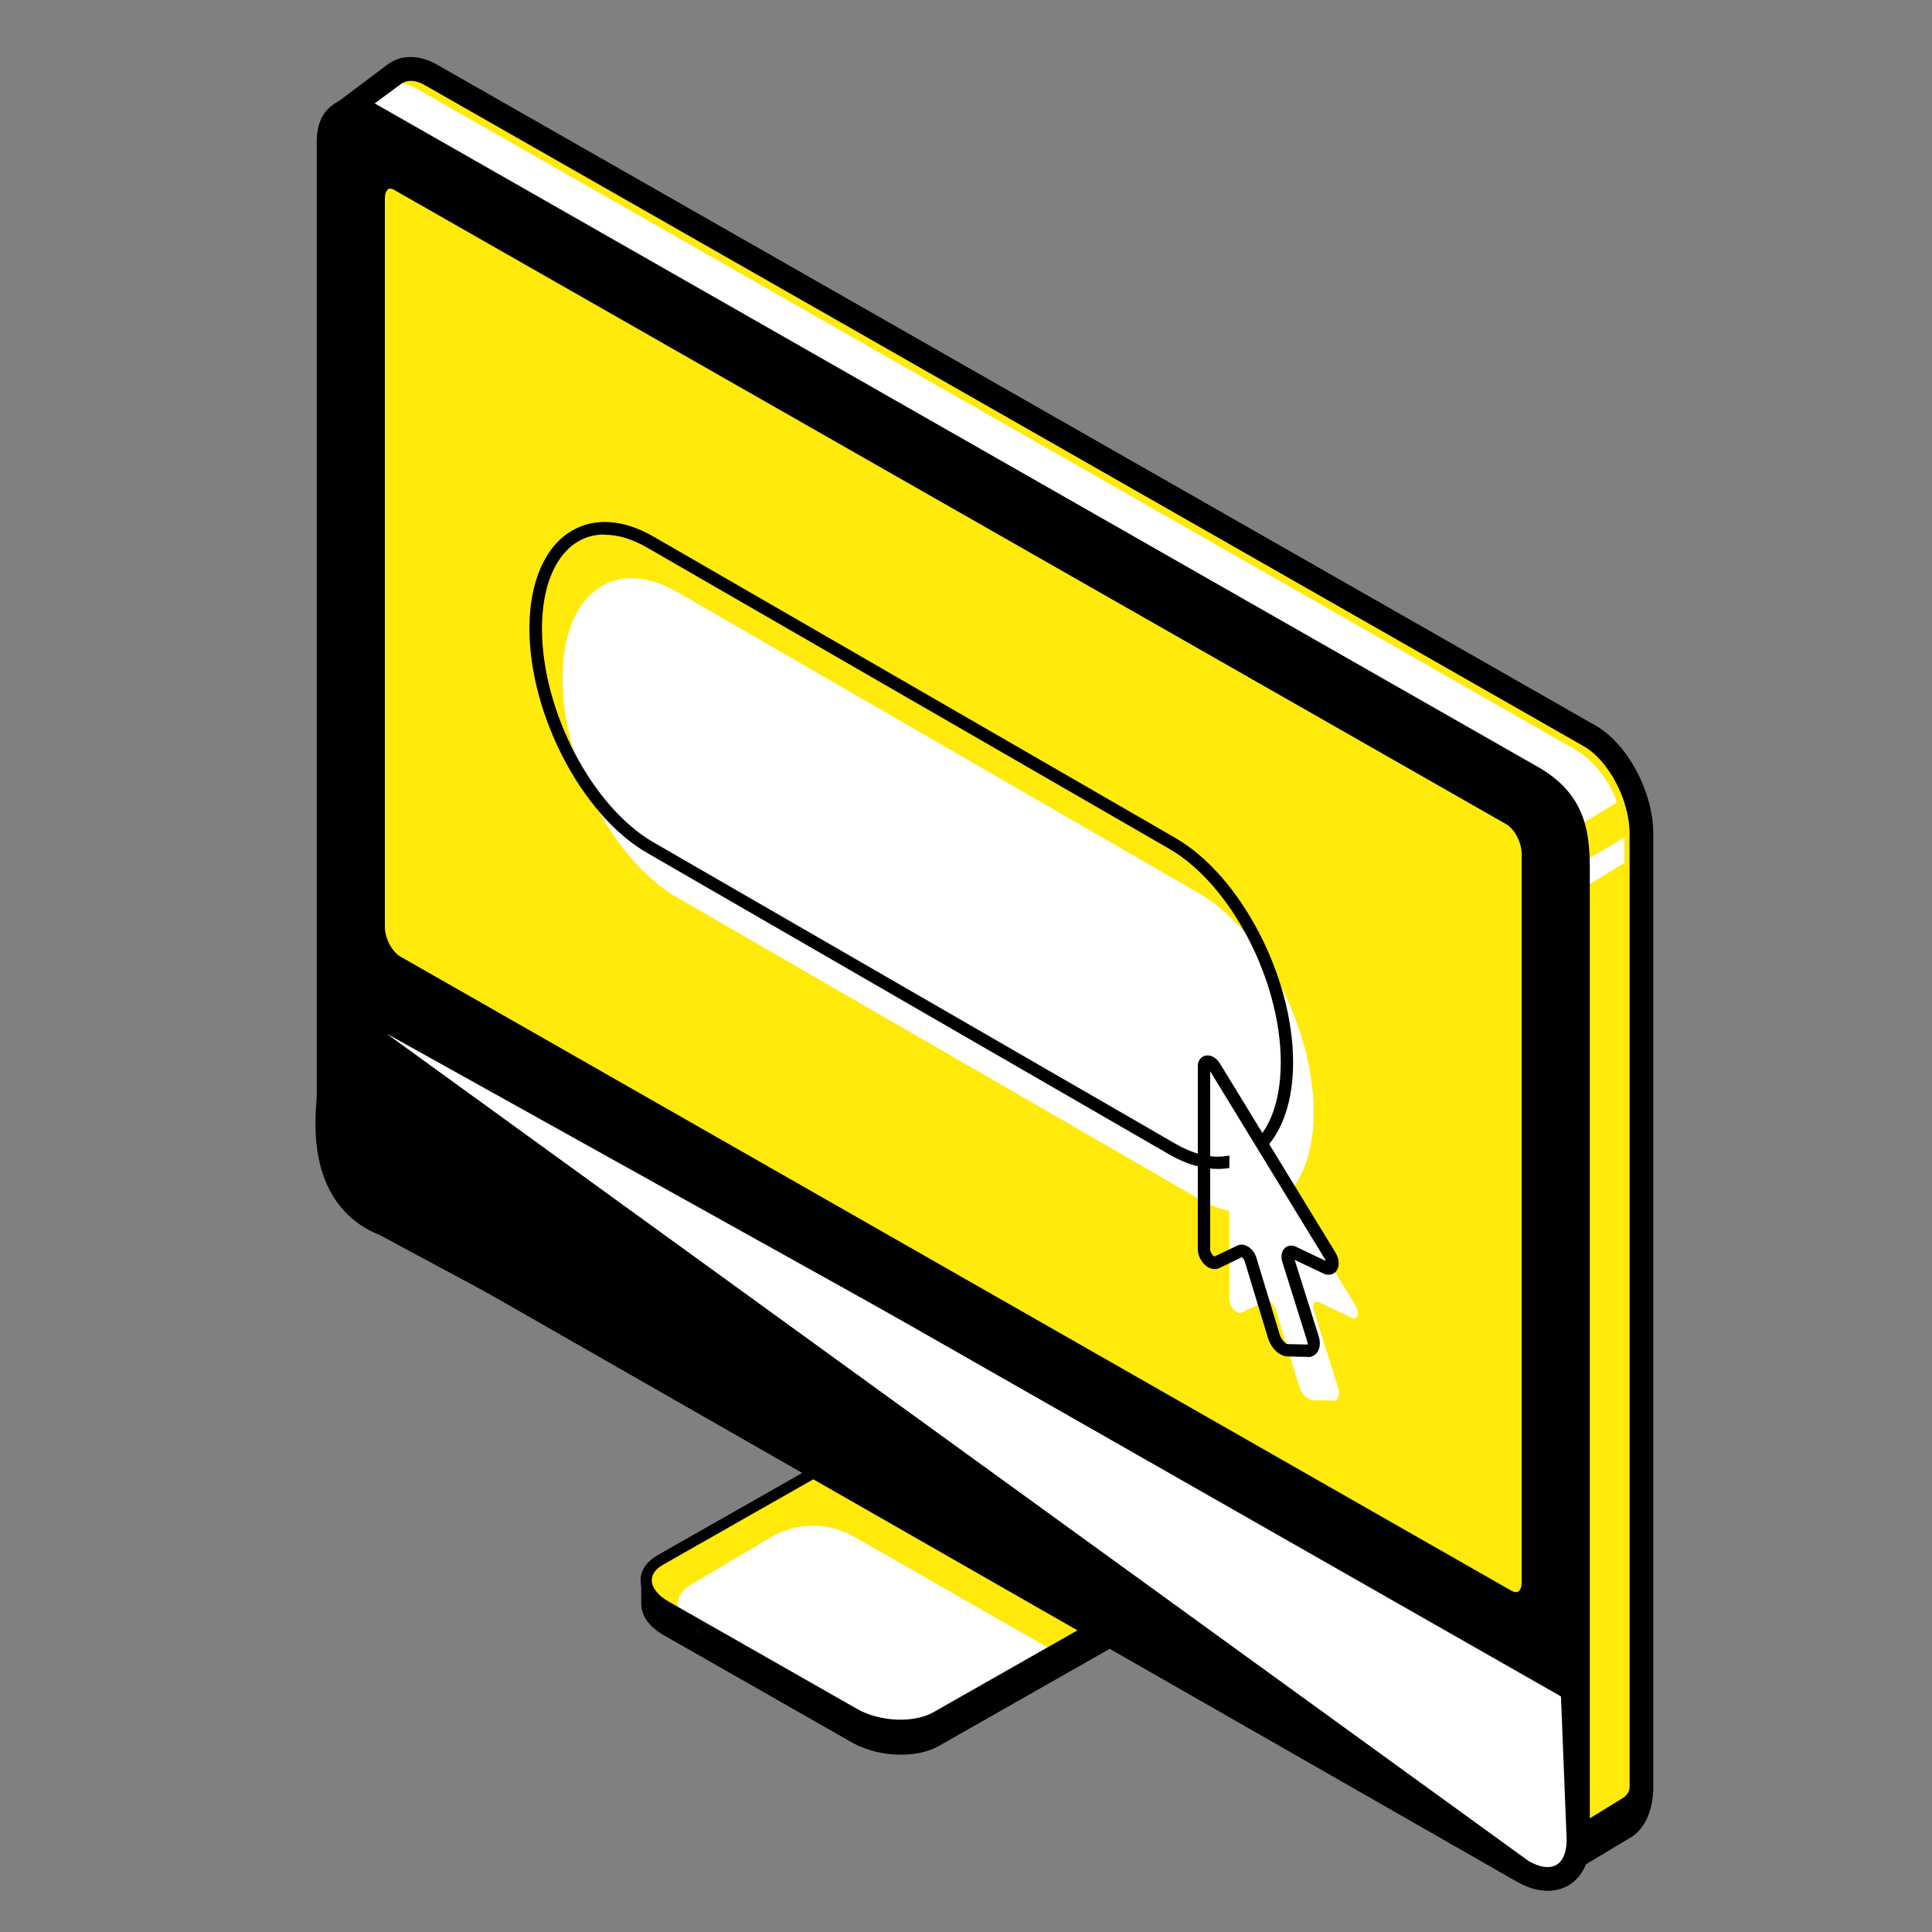 <svg width="61" height="61" viewBox="0 0 61 61" fill="none" xmlns="http://www.w3.org/2000/svg">
<rect x="0" y="0" width="61" height="61" fill="#808080" stroke="none"/>
<path d="M50.196 23.235L13.608 2.367C13.148 2.102 12.737 2.116 12.438 2.353L10.648 3.426L11.978 5.313V33.682C11.978 34.873 12.709 36.252 13.615 36.768L47.779 56.249L49.541 58.75L51.234 57.733C51.603 57.552 51.84 57.078 51.84 56.41V26.32C51.84 25.129 51.108 23.75 50.203 23.235H50.196Z" fill="#FFEA0B"/>
<path d="M41.538 21.731L11.135 4.715L10.648 3.601L11.999 2.793C12.299 2.563 12.709 2.549 13.169 2.807L49.75 23.675C50.252 23.96 50.697 24.517 50.997 25.158L51.039 25.346L48.873 26.649L41.531 21.738L41.538 21.731Z" fill="white"/>
<path d="M51.289 26.439L49.318 27.61L49.492 28.348L51.289 27.24V26.439Z" fill="white"/>
<path d="M10.807 3.334L10.911 3.572L10.441 3.92L10.334 3.999L10.439 4.079L11.48 4.876L11.704 5.39V33.676C11.704 34.319 11.903 35.008 12.221 35.606C12.538 36.203 12.98 36.718 13.475 37.001L13.475 37.002L47.578 56.458L49.397 59.045L49.45 59.121L49.53 59.073L51.359 57.974C51.837 57.733 52.1 57.144 52.1 56.41V26.321C52.1 25.678 51.901 24.988 51.583 24.39C51.266 23.794 50.824 23.279 50.329 22.995L50.329 22.995L13.748 2.127L13.748 2.127C13.223 1.828 12.675 1.818 12.272 2.135L10.838 3.214L10.775 3.261L10.807 3.334ZM12.045 5.057L11.642 4.748L11.158 3.638L12.588 2.58L12.588 2.58C12.818 2.409 13.121 2.405 13.475 2.607L13.475 2.608L50.056 23.475C50.459 23.706 50.834 24.14 51.109 24.661C51.383 25.18 51.552 25.776 51.552 26.321V56.417C51.552 56.593 51.449 56.758 51.293 56.854C51.293 56.854 51.293 56.854 51.293 56.854L49.956 57.676L49.915 57.701L49.909 57.749L49.845 58.244L49.604 58.388L47.937 56.039L47.925 56.021L47.905 56.01L13.741 36.528C13.338 36.297 12.963 35.863 12.688 35.343C12.414 34.823 12.245 34.228 12.245 33.683V5.258H12.167L12.223 5.194L12.216 5.187L12.045 5.017V5.057Z" fill="black" stroke="black" stroke-width="0.2"/>
<path d="M22.489 48.868L29.907 44.654C30.624 44.243 31.829 44.292 32.658 44.759L37.171 47.336L39.316 48.297V49.279H39.303C39.254 49.53 39.073 49.76 38.787 49.927L29.649 55.123C29.322 55.311 28.89 55.402 28.444 55.402C27.907 55.402 27.35 55.269 26.905 55.019L20.963 51.633C20.531 51.39 20.274 51.062 20.246 50.686C20.246 50.658 20.246 50.623 20.246 50.61V49.816L22.496 48.882L22.489 48.868Z" fill="black"/>
<path d="M38.689 49.021L29.551 54.217C28.889 54.593 27.74 54.545 26.974 54.113L21.033 50.728C20.273 50.296 20.19 49.634 20.845 49.258L29.983 44.062C30.645 43.686 31.794 43.735 32.56 44.166L38.501 47.552C39.261 47.983 39.344 48.645 38.689 49.021Z" fill="#FFEA0B"/>
<path d="M21.855 50.009L24.334 48.54C25.142 48.059 26.152 48.052 26.967 48.519L33.187 52.078L29.426 54.216C28.764 54.592 27.615 54.544 26.849 54.112L22.029 51.486C21.27 51.054 21.186 50.392 21.841 50.016L21.855 50.009Z" fill="white"/>
<path d="M28.43 54.642C28.876 54.642 29.307 54.551 29.635 54.363L38.773 49.167C39.114 48.972 39.309 48.693 39.309 48.38C39.309 48.018 39.045 47.656 38.592 47.398L32.651 44.013C31.829 43.546 30.624 43.497 29.899 43.908L20.761 49.104C20.42 49.299 20.225 49.578 20.225 49.891C20.225 50.254 20.489 50.616 20.942 50.873L26.884 54.258C27.329 54.516 27.893 54.642 28.423 54.642H28.43ZM38.606 48.867L29.468 54.063C28.855 54.412 27.775 54.363 27.065 53.959L21.123 50.574C20.775 50.379 20.58 50.128 20.58 49.891C20.58 49.654 20.775 49.494 20.935 49.404L30.074 44.208C30.686 43.859 31.766 43.908 32.477 44.312L38.418 47.697C38.766 47.892 38.961 48.143 38.961 48.38C38.961 48.617 38.766 48.777 38.606 48.867Z" fill="black"/>
<path d="M10.648 3.217C11.003 3.015 11.442 3.043 11.895 3.301L48.476 24.168C50 25 50.196 26.16 50.196 27.407V57.497C50.196 58.172 49.924 58.472 49.695 58.604C49.548 58.688 49.367 58.73 49.172 58.73C48.859 58.73 48.504 58.625 48.134 58.409L12 39C9.5 38 10 35 10 34.589V4.5C10 3.817 10.237 3.461 10.648 3.217Z" fill="black"/>
<path d="M10.174 31.266V34.915C10.174 36.023 10.961 37.367 11.929 37.917L48 59C50.001 59 50.029 58.743 50.029 57.636V53.986L10.174 31.266Z" fill="white"/>
<path d="M10.783 31.729L10.783 35.765C10.783 36.79 11.181 37.677 12.062 38.178L12.063 38.178L48.217 58.849L10.783 31.729ZM10.783 31.729L49.371 53.209L49.565 58.088C49.564 58.537 49.417 58.84 49.191 58.967L49.19 58.968C48.956 59.102 48.62 59.078 48.217 58.849L10.783 31.729ZM49.462 59.449L49.462 59.449L49.464 59.447C49.889 59.2 50.106 58.706 50.106 58.093H50.106L50.106 58.089L49.91 52.946L49.908 52.889L49.857 52.862L49.769 52.814L49.767 52.813L10.391 30.413L10.241 30.328L10.241 30.5L10.241 35.765C10.241 36.956 10.742 38.051 11.796 38.651C11.796 38.651 11.796 38.651 11.796 38.651L47.95 59.329L47.951 59.329C48.266 59.508 48.573 59.599 48.864 59.6C48.865 59.6 48.866 59.6 48.867 59.6C48.868 59.6 48.87 59.6 48.871 59.6C49.087 59.599 49.282 59.546 49.462 59.449Z" fill="black" stroke="black" stroke-width="0.2"/>
<path d="M47.647 50.364L12.549 30.347C12.229 30.166 11.971 29.678 11.971 29.26V6.275C11.971 5.857 12.229 5.662 12.549 5.843L47.647 25.861C47.967 26.042 48.225 26.53 48.225 26.948V49.933C48.225 50.351 47.967 50.546 47.647 50.364Z" fill="#FFEA0B"/>
<path d="M47.877 50.609C47.96 50.609 48.044 50.588 48.113 50.546C48.294 50.442 48.399 50.219 48.399 49.94V26.955C48.399 26.475 48.106 25.931 47.737 25.716L12.64 5.698C12.445 5.586 12.25 5.579 12.089 5.67C11.908 5.774 11.804 5.997 11.804 6.276V29.261C11.804 29.741 12.097 30.285 12.466 30.501L47.563 50.519C47.668 50.581 47.779 50.609 47.877 50.609ZM12.319 5.955C12.375 5.955 12.431 5.983 12.459 6.004L47.556 26.022C47.821 26.175 48.044 26.6 48.044 26.962V49.947C48.044 50.101 48.002 50.219 47.932 50.254C47.863 50.289 47.772 50.254 47.723 50.226L12.64 30.201C12.375 30.048 12.152 29.623 12.152 29.261V6.276C12.152 6.123 12.194 6.004 12.264 5.969C12.285 5.955 12.305 5.955 12.326 5.955H12.319Z" fill="black"/>
<path d="M37.861 37.855L21.374 28.334C19.375 27.178 17.759 24.085 17.759 21.425C17.759 18.764 19.375 17.538 21.374 18.687L37.861 28.209C39.86 29.365 41.476 32.458 41.476 35.118C41.476 37.779 39.86 39.005 37.861 37.855Z" fill="white"/>
<path d="M38.453 36.908C37.965 36.908 37.443 36.755 36.914 36.448L20.427 26.927C18.379 25.743 16.715 22.567 16.715 19.843C16.715 18.374 17.209 17.245 18.066 16.751C18.783 16.333 19.696 16.402 20.629 16.939L37.116 26.46C39.163 27.644 40.828 30.82 40.828 33.544C40.828 35.014 40.334 36.142 39.477 36.636C39.163 36.818 38.822 36.908 38.453 36.908ZM19.09 16.876C18.79 16.876 18.505 16.946 18.261 17.092C17.529 17.517 17.112 18.52 17.112 19.85C17.112 22.448 18.693 25.471 20.629 26.593L37.116 36.114C37.924 36.581 38.69 36.65 39.289 36.302C40.02 35.877 40.438 34.874 40.438 33.544C40.438 30.946 38.857 27.923 36.921 26.802L20.427 17.287C19.96 17.015 19.501 16.883 19.09 16.883V16.876Z" fill="black"/>
<path d="M38.815 35.237V41.025C38.815 41.255 39.052 41.513 39.198 41.443L39.957 41.081C40.062 41.032 40.229 41.171 40.285 41.352L41.016 43.762C41.093 44.006 41.288 44.208 41.462 44.208L42.089 44.222C42.249 44.222 42.318 44.048 42.249 43.818L41.476 41.352C41.42 41.171 41.504 41.046 41.65 41.116L42.667 41.603C42.869 41.701 42.945 41.464 42.799 41.22L39.156 35.258C39.024 35.042 38.815 35.028 38.815 35.237Z" fill="white"/>
<path d="M41.294 42.842H41.288L40.661 42.828C40.403 42.828 40.131 42.571 40.034 42.243L39.302 39.833C39.282 39.764 39.24 39.715 39.212 39.694L38.487 40.042C38.383 40.091 38.251 40.077 38.132 40.007C37.979 39.91 37.819 39.687 37.819 39.45V33.662C37.819 33.467 37.937 33.362 38.042 33.335C38.209 33.286 38.397 33.383 38.522 33.585L42.165 39.548C42.297 39.764 42.304 40.007 42.179 40.147C42.102 40.23 41.956 40.293 41.782 40.209L40.877 39.777L41.636 42.187C41.698 42.389 41.678 42.577 41.587 42.703C41.517 42.793 41.413 42.849 41.294 42.849V42.842ZM39.205 39.297C39.254 39.297 39.302 39.311 39.351 39.332C39.498 39.394 39.623 39.548 39.672 39.722L40.403 42.132C40.459 42.32 40.605 42.438 40.661 42.438L41.288 42.452C41.288 42.452 41.288 42.396 41.26 42.306L40.486 39.84C40.431 39.659 40.466 39.499 40.57 39.401C40.668 39.318 40.8 39.304 40.925 39.367L41.859 39.812C41.859 39.812 41.845 39.777 41.831 39.75L38.209 33.822V39.443C38.209 39.534 38.292 39.645 38.341 39.673L39.073 39.325C39.114 39.304 39.156 39.297 39.205 39.297Z" fill="black"/>
</svg>
